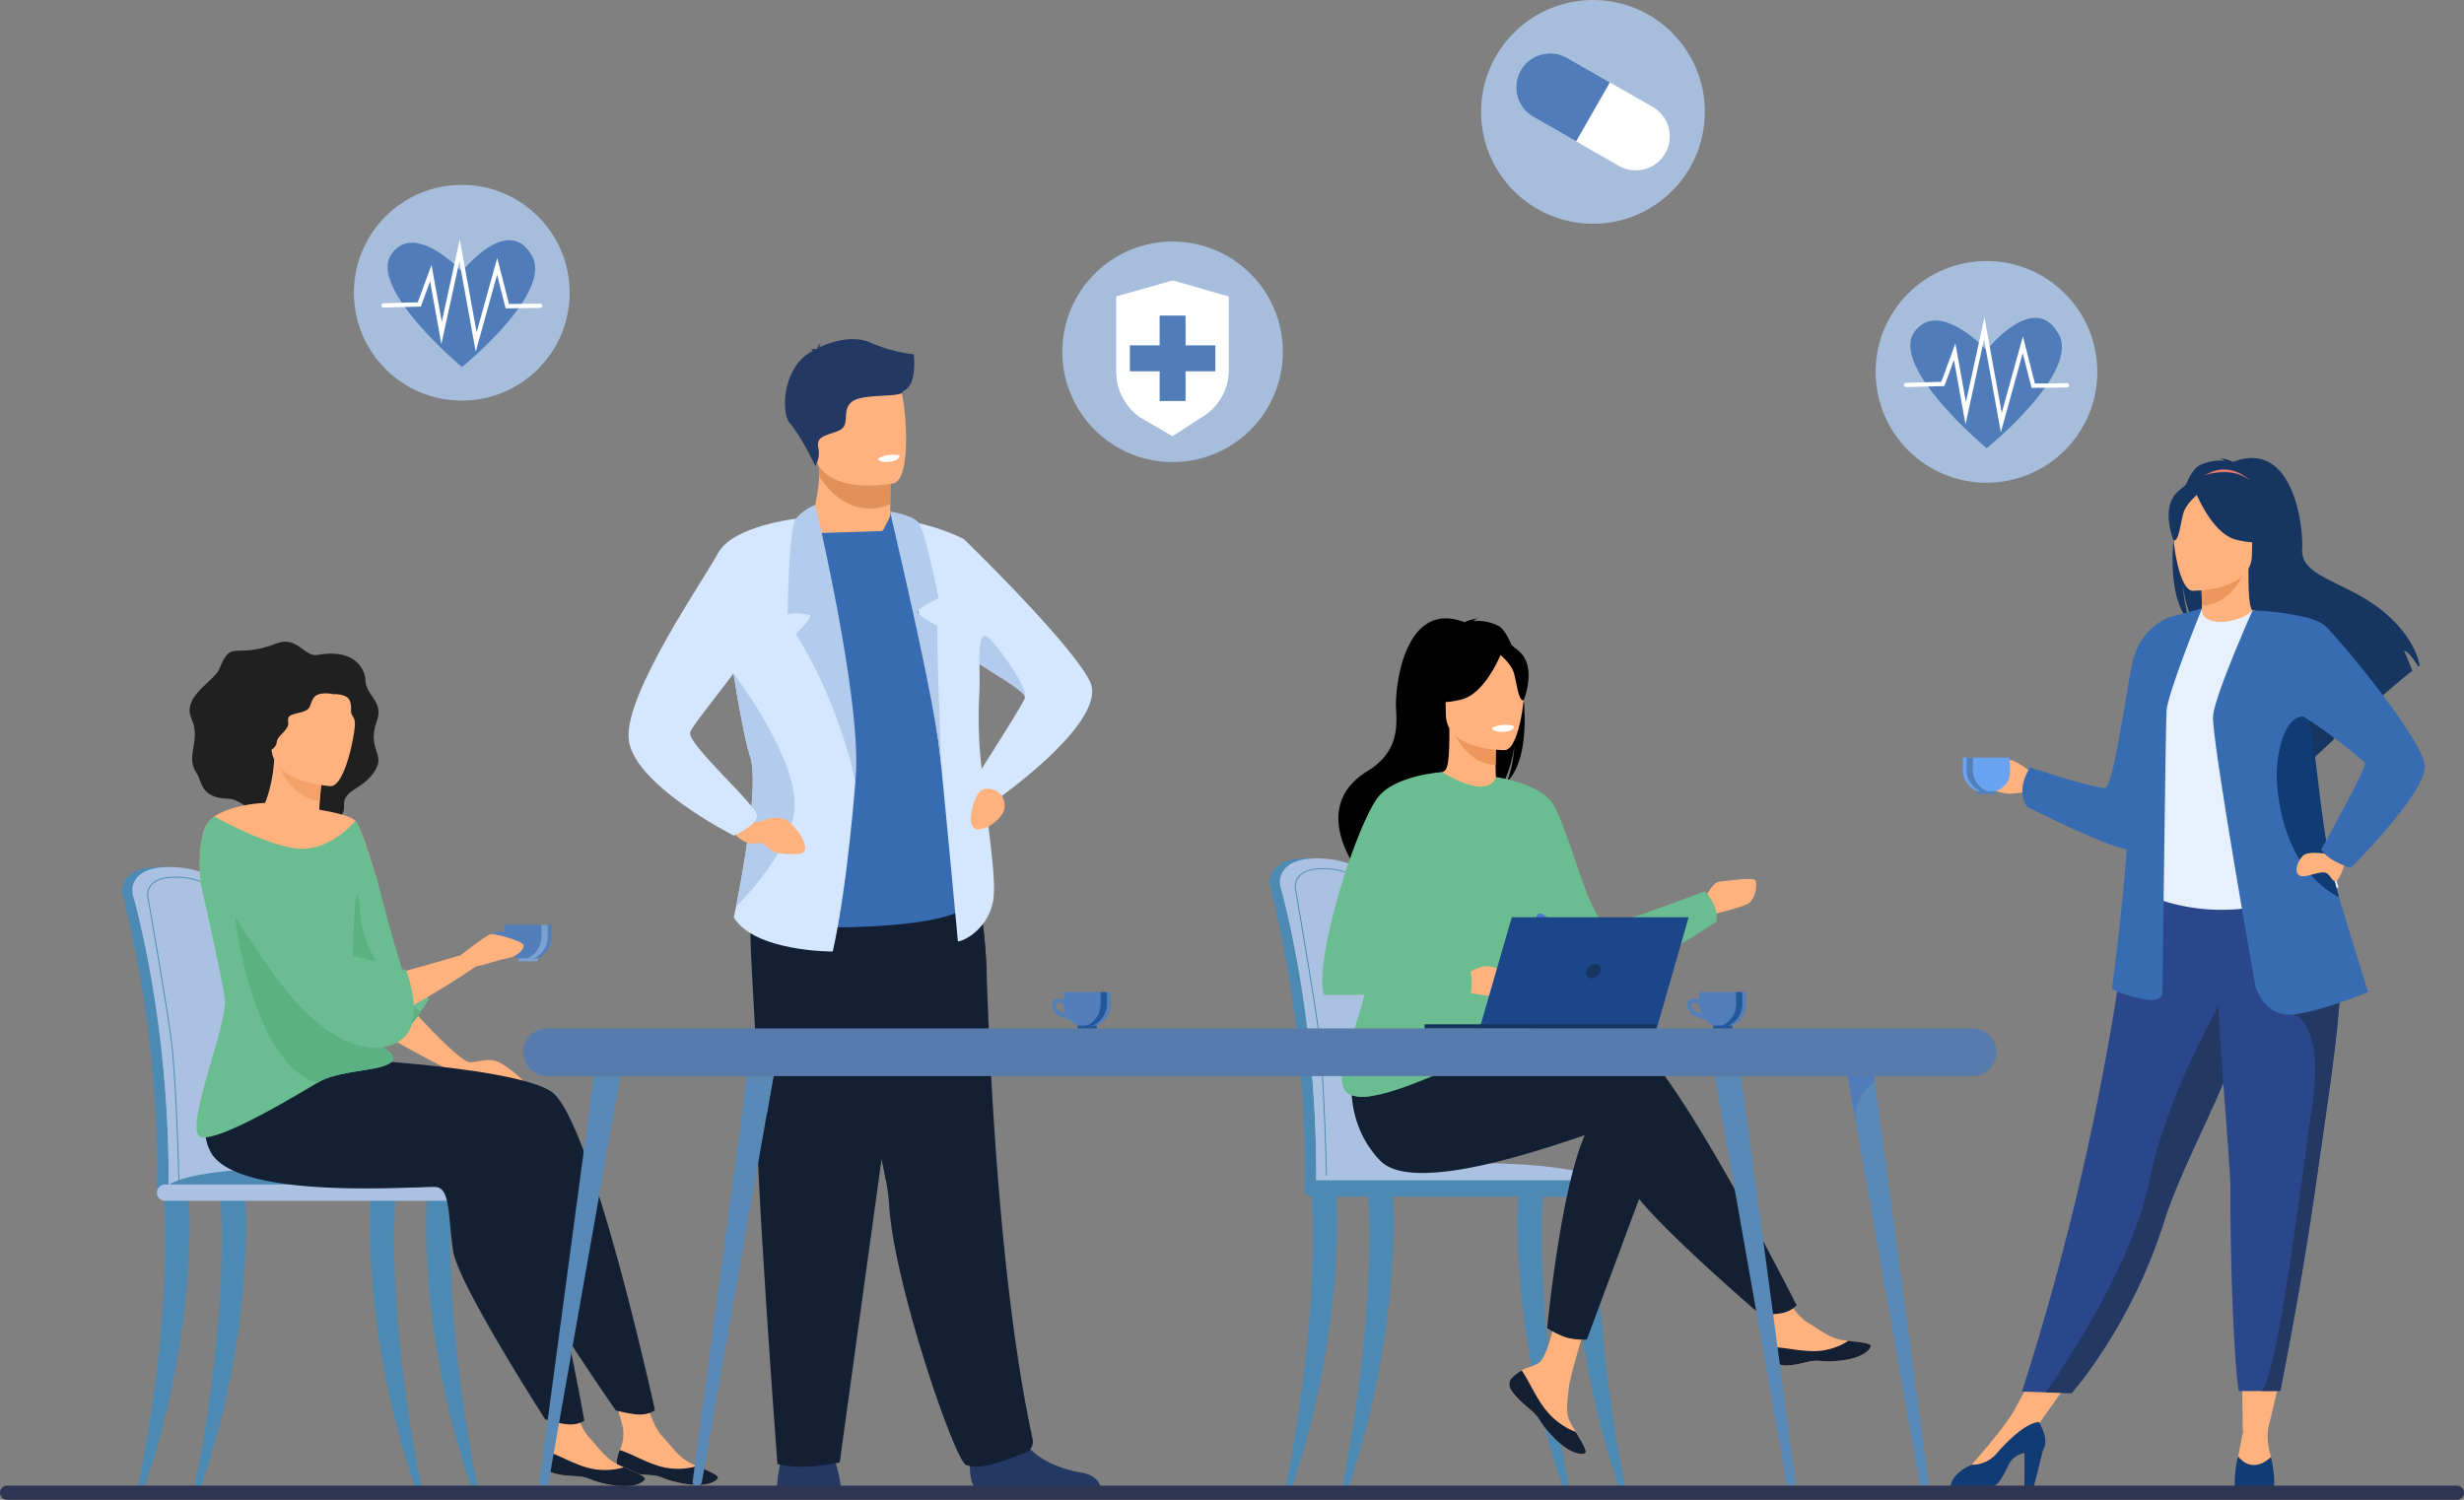 <svg id="occucare_zambia_1" xmlns="http://www.w3.org/2000/svg" width="570" height="346.967" viewBox="0 0 570 346.967">
  <rect x="0" y="0" width="570" height="346.967" fill="#808080" stroke="none"/>
  <g id="Group_273714" data-name="Group 273714" transform="translate(0 78.465)">
    <g id="Group_273676" data-name="Group 273676" transform="translate(28.267 122.109)">
      <path id="Path_97672" data-name="Path 97672" d="M2204.531,1156.41a250.233,250.233,0,0,0-2.969-31.1c-2.13-12.146-4.047-19.133-4.069-19.207-.281-1.068-4.333-5.39-13.342-5.256s-8.155,5.8-8.155,5.8h0a1.792,1.792,0,0,0,.065.5,268.612,268.612,0,0,1,8,68.058c0,.536-.066,1.463-.027,2.08,0,0,20.878.532,20.884,0C2205.642,1173.949,2205.287,1164.7,2204.531,1156.41Z" transform="translate(-2175.974 -1100.841)" fill="#4d8ab3"/>
      <path id="Path_97673" data-name="Path 97673" d="M2198.079,1175.018c-.006.532-.291.958-.639.958h-.008c-.347-.008-.624-.434-.628-.958h-17.893c-.006.532-.291.958-.638.958h-.009c-.353-.008-.634-.448-.63-.986a262.894,262.894,0,0,0-1.484-30.149c-2.378-22.468-6.776-37.485-6.838-37.693a1.844,1.844,0,0,1-.064-.5s-.854-5.667,8.154-5.8,13.063,4.188,13.343,5.257c.017.056,1.1,4.012,2.545,11.126.478,2.356.994,5.059,1.524,8.079a250.562,250.562,0,0,1,2.969,31.1C2198.541,1164.7,2198.807,1171.682,2198.079,1175.018Z" transform="translate(-2166.897 -1100.841)" fill="#aac1e1"/>
      <path id="Path_97674" data-name="Path 97674" d="M2191.154,1207.3c-.006.532-.291.958-.639.958h-.008c-.347-.008-.624-.434-.628-.958h-17.893c-.006.532-.291.958-.638.958h-.009c-.353-.008-.634-.448-.63-.986a262.9,262.9,0,0,0-1.484-30.149c2.958-14.258,14.391-25.164,17.14-27.615.478,2.356.994,5.059,1.524,8.079a250.56,250.56,0,0,1,2.969,31.1C2191.616,1196.982,2191.882,1203.963,2191.154,1207.3Z" transform="translate(-2159.972 -1133.122)" fill="#aac1e1"/>
      <g id="Group_273671" data-name="Group 273671" transform="translate(5.787 2.249)">
        <path id="Path_97675" data-name="Path 97675" d="M2180.576,1179.267l.05-.035c.015-.011.026-.018.032-.09h.011a.476.476,0,0,1,.14-.37c.563-.575,2.731-.552,5.477-.521a57.139,57.139,0,0,0,10.438-.568c1.92-.332.625-14.922-.741-28.572-.232-2.318-.415-4.149-.5-5.227-.889-11.613-6.026-32.22-6.074-32.382-.227-.868-3.318-4.087-10.018-3.981-2.534.038-4.33.659-5.337,1.848a3.461,3.461,0,0,0-.825,2.582,1.391,1.391,0,0,0,.051.388c.028.113,4.658,26.769,5.415,33.166,1.249,10.553,1.745,32.37,1.767,33.588,0,.015,0,.031,0,.046l0,.061Zm4-1.233c-2,0-3.416.091-3.91.6l0,0c-.008-.5-.034-1.444-.084-3.218-.059-2.087-.16-5.347-.307-9.023-.257-6.433-.7-15.282-1.369-20.908-.776-6.555-5.4-33.117-5.422-33.2a1.261,1.261,0,0,1-.044-.345,3.326,3.326,0,0,1,.78-2.438c.969-1.139,2.712-1.736,5.182-1.772,6.588-.086,9.6,2.993,9.819,3.832.05.189,5.176,20.709,6.067,32.343.083,1.08.266,2.912.5,5.231.91,9.1,2.8,28.023.909,28.351a57.109,57.109,0,0,1-10.4.565C2185.68,1178.041,2185.105,1178.034,2184.573,1178.034Z" transform="translate(-2173.214 -1107.519)" fill="#4d8ab3"/>
      </g>
      <path id="Path_97676" data-name="Path 97676" d="M2026.8,1312.877h70.148s-1.634-6.521-42.259-5.549C2025.943,1308.015,2026.8,1312.877,2026.8,1312.877Z" transform="translate(-2017.387 -1237.74)" fill="#4d8ab3"/>
      <g id="Group_273672" data-name="Group 273672" transform="translate(3.707 76.146)">
        <path id="Path_97677" data-name="Path 97677" d="M2216.785,1394.1c8.133-40.613,6.042-65.534,6.032-65.848-.02-.625,1.148-1.193,1.776-1.214s3.444-.185,3.769.351c.426.7,2.063,31.406-10.059,66.711Z" transform="translate(-2216.785 -1327.004)" fill="#4d8ab3"/>
      </g>
      <g id="Group_273673" data-name="Group 273673" transform="translate(57.311 76.146)">
        <path id="Path_97678" data-name="Path 97678" d="M2069.466,1394.1c-8.134-40.613-6.042-65.534-6.031-65.848.02-.625-1.148-1.193-1.777-1.214s-3.443-.185-3.768.351c-.426.7-2.064,31.406,10.058,66.711Z" transform="translate(-2057.574 -1327.004)" fill="#4d8ab3"/>
      </g>
      <g id="Group_273674" data-name="Group 273674" transform="translate(70.291 76.146)">
        <path id="Path_97679" data-name="Path 97679" d="M2030.914,1394.1c-8.134-40.613-6.042-65.534-6.032-65.848.021-.625-1.148-1.193-1.776-1.214s-3.444-.185-3.769.351c-.425.7-2.063,31.406,10.059,66.711Z" transform="translate(-2019.022 -1327.004)" fill="#4d8ab3"/>
      </g>
      <g id="Group_273675" data-name="Group 273675" transform="translate(16.774 76.146)">
        <path id="Path_97680" data-name="Path 97680" d="M2177.974,1394.1c8.133-40.613,6.042-65.534,6.032-65.848-.021-.625,1.148-1.193,1.776-1.214s3.443-.185,3.769.351c.426.7,2.063,31.406-10.059,66.711Z" transform="translate(-2177.974 -1327.004)" fill="#4d8ab3"/>
      </g>
      <path id="Rectangle_151308" data-name="Rectangle 151308" d="M1.883,0H71.139a1.883,1.883,0,0,1,1.883,1.883v0a1.883,1.883,0,0,1-1.883,1.883H1.883A1.883,1.883,0,0,1,0,1.883v0A1.883,1.883,0,0,1,1.883,0Z" transform="translate(8.021 73.451)" fill="#aac1e1"/>
    </g>
    <g id="Group_273682" data-name="Group 273682" transform="translate(293.743 120.122)">
      <path id="Path_97681" data-name="Path 97681" d="M1416.038,1151.278a257.16,257.16,0,0,0-2.97-31.534c-2.129-12.313-4.047-19.4-4.069-19.472-.28-1.083-4.333-5.464-13.342-5.329s-8.155,5.881-8.155,5.881h0a1.863,1.863,0,0,0,.065.511,275.8,275.8,0,0,1,8,69c-.005.544-.066,1.483-.028,2.109,0,0,20.878.539,20.883,0C1417.149,1169.059,1416.794,1159.683,1416.038,1151.278Z" transform="translate(-1387.481 -1094.94)" fill="#4d8ab3"/>
      <path id="Path_97682" data-name="Path 97682" d="M1409.586,1170.143c-.006.539-.291.971-.638.971h-.009c-.347-.008-.624-.44-.628-.971h-17.893c-.006.539-.291.971-.638.971h-.008c-.353-.008-.634-.454-.63-1a270.117,270.117,0,0,0-1.484-30.566c-2.378-22.778-6.775-38-6.838-38.214a1.9,1.9,0,0,1-.065-.511s-.854-5.745,8.154-5.881,13.063,4.247,13.343,5.33c.016.057,1.1,4.068,2.545,11.279.478,2.389.994,5.129,1.524,8.191a257.407,257.407,0,0,1,2.969,31.533C1410.048,1159.682,1410.314,1166.76,1409.586,1170.143Z" transform="translate(-1378.404 -1094.94)" fill="#aac1e1"/>
      <path id="Path_97683" data-name="Path 97683" d="M1402.662,1202.871c-.006.539-.291.971-.638.971h-.009c-.347-.008-.624-.44-.628-.971h-17.893c-.006.539-.291.971-.638.971h-.008c-.353-.008-.634-.454-.63-1a270.122,270.122,0,0,0-1.484-30.566c2.959-14.456,14.391-25.512,17.14-28,.478,2.389.994,5.129,1.524,8.191a257.4,257.4,0,0,1,2.969,31.533C1403.124,1192.41,1403.39,1199.488,1402.662,1202.871Z" transform="translate(-1371.48 -1127.668)" fill="#aac1e1"/>
      <g id="Group_273677" data-name="Group 273677" transform="translate(5.786 2.281)">
        <path id="Path_97684" data-name="Path 97684" d="M1392.083,1174.452l.05-.035c.015-.01.026-.018.032-.09h.011a.489.489,0,0,1,.143-.379c.568-.58,2.733-.556,5.473-.525a56.491,56.491,0,0,0,10.438-.575c1.92-.337.625-15.126-.74-28.961-.232-2.353-.415-4.21-.5-5.3-.885-11.71-6.026-32.665-6.074-32.83-.228-.88-3.318-4.144-10.019-4.035-2.519.037-4.309.661-5.32,1.851a3.542,3.542,0,0,0-.843,2.638,1.4,1.4,0,0,0,.051.393c.028.114,4.657,27.135,5.415,33.624,1.246,10.68,1.744,32.821,1.766,34.053,0,.015,0,.031,0,.046l0,.061Zm4-1.248c-2,0-3.409.092-3.906.6l0,0c-.008-.51-.035-1.465-.084-3.262-.059-2.116-.16-5.421-.307-9.148-.257-6.522-.7-15.493-1.369-21.2-.774-6.632-5.4-33.574-5.422-33.658a1.273,1.273,0,0,1-.044-.35,3.406,3.406,0,0,1,.8-2.494c.972-1.142,2.71-1.739,5.164-1.776l.3,0c6.373,0,9.3,3.05,9.514,3.887.051.192,5.178,21.008,6.068,32.791l.1-.008-.1.008c.082,1.1.266,2.954.5,5.307.909,9.22,2.8,28.407.908,28.739a56.287,56.287,0,0,1-10.4.572C1397.186,1173.21,1396.611,1173.2,1396.079,1173.2Z" transform="translate(-1384.72 -1101.715)" fill="#4d8ab3"/>
      </g>
      <path id="Path_97685" data-name="Path 97685" d="M1238.31,1309.907h70.148s-1.634-6.611-42.259-5.626C1237.449,1304.978,1238.31,1309.907,1238.31,1309.907Z" transform="translate(-1228.893 -1233.732)" fill="#aac1e1"/>
      <g id="Group_273678" data-name="Group 273678" transform="translate(3.707 77.199)">
        <path id="Path_97686" data-name="Path 97686" d="M1428.292,1392.254c8.134-41.174,6.042-66.44,6.031-66.759-.02-.634,1.148-1.21,1.776-1.23s3.444-.187,3.769.356c.426.711,2.063,31.84-10.058,67.633Z" transform="translate(-1428.292 -1324.229)" fill="#4d8ab3"/>
      </g>
      <g id="Group_273679" data-name="Group 273679" transform="translate(57.311 77.199)">
        <path id="Path_97687" data-name="Path 97687" d="M1280.973,1392.254c-8.134-41.174-6.042-66.44-6.032-66.759.021-.634-1.148-1.21-1.776-1.23s-3.444-.187-3.769.356c-.426.711-2.063,31.84,10.059,67.633Z" transform="translate(-1269.081 -1324.229)" fill="#4d8ab3"/>
      </g>
      <g id="Group_273680" data-name="Group 273680" transform="translate(70.291 77.199)">
        <path id="Path_97688" data-name="Path 97688" d="M1242.421,1392.254c-8.134-41.174-6.042-66.44-6.032-66.759.021-.634-1.148-1.21-1.776-1.23s-3.444-.187-3.769.356c-.426.711-2.063,31.84,10.058,67.633Z" transform="translate(-1230.529 -1324.229)" fill="#4d8ab3"/>
      </g>
      <g id="Group_273681" data-name="Group 273681" transform="translate(16.774 77.199)">
        <path id="Path_97689" data-name="Path 97689" d="M1389.481,1392.254c8.133-41.174,6.042-66.44,6.031-66.759-.02-.634,1.148-1.21,1.777-1.23s3.443-.187,3.768.356c.426.711,2.064,31.84-10.058,67.633Z" transform="translate(-1389.481 -1324.229)" fill="#4d8ab3"/>
      </g>
      <rect id="Rectangle_151309" data-name="Rectangle 151309" width="73.022" height="3.818" rx="1.909" transform="translate(8.021 74.467)" fill="#4d8ab3"/>
    </g>
    <g id="Group_273695" data-name="Group 273695" transform="translate(43.863 69.984)">
      <path id="Path_97714" data-name="Path 97714" d="M1990.356,1192.278s12.824,14.647,15.448,14.407c2.682-.244,4.318-1.089,6.651,0,1.677.783,6.978,5.047,5.555,4.764s-4-.613-4.678-.677c-.936-.089-2.439-.109-3.458-.287-.645-.112-2.975-.178-3.752-.2-3.375-.111-19.338-9.437-19.338-9.437Z" transform="translate(-1940.809 -1109.367)" fill="#ffb27d"/>
      <g id="Group_273692" data-name="Group 273692" transform="translate(70.118 65.508)">
        <path id="Path_97715" data-name="Path 97715" d="M1968.623,1142.351a3.577,3.577,0,0,1,2.22-.041v-1.04a5.473,5.473,0,0,1,.044-.679h10.778a5.426,5.426,0,0,1,.045.679v2.115a5.426,5.426,0,0,1-9.507,3.583h0s-2.564-.631-3.369-1.587S1967.767,1142.879,1968.623,1142.351Zm.568,1.956c.272.7,1.5,1.082,2.1,1.229a5.374,5.374,0,0,1-.434-1.788,1.588,1.588,0,0,0-1.39-.729C1969.08,1143.087,1968.847,1143.416,1969.191,1144.306Z" transform="translate(-1968.093 -1140.589)" fill="#527fba"/>
        <path id="Path_97716" data-name="Path 97716" d="M1976.876,1141.267v2.116a5.45,5.45,0,0,1-5.432,5.434,4.983,4.983,0,0,1-.73-.053,5.449,5.449,0,0,0,4.7-5.381v-2.116a5.349,5.349,0,0,0-.044-.679h1.46A5.349,5.349,0,0,1,1976.876,1141.267Z" transform="translate(-1964.142 -1140.588)" fill="#7ba0d2"/>
        <rect id="Rectangle_151310" data-name="Rectangle 151310" width="4.435" height="0.664" transform="translate(5.969 7.755)" fill="#7ba0d2"/>
      </g>
      <path id="Path_97717" data-name="Path 97717" d="M2127.623,954.56s-.58-7.357-11.161-5.446c-2.8.505-4.72-4.483-9.3-2.706-9.861,3.827-10.44-1.226-13.29,5.866-1.193,2.969-8.779,6.425-6.462,11.555s-1.56,8.581,1.164,12.6c1.409,2.08.836,5.8,7.485,5.931,3.312.066,8.469,6.2,12.185,7.317s14.875-.493,14.454-5.592c-.328-3.978,4.312-3.646,7.162-8.219,2.49-4-1.954-5,.423-11.466C2132.025,959.666,2127.487,958.512,2127.623,954.56Z" transform="translate(-2086.973 -946.024)" fill="#202020"/>
      <g id="Group_273693" data-name="Group 273693" transform="translate(97.458 172.071)">
        <path id="Path_97718" data-name="Path 97718" d="M1855.11,1474.529c-.227,2.461,3.2,3.059,7.167,3.257s2.769,1.01,8.206,1.995,7.617-.5,8.01-1.238c.351-.652-2.177-1.671-4.871-2.823-.339-.144-.678-.292-1.018-.441-3.032-1.333-4.733-4.053-7.1-6.574-2.239-2.388-4.365-10.034-4.365-10.034l-7.389-1.578s2.075,6.882,2.795,9.82a9.1,9.1,0,0,1-.756,5.13A9.658,9.658,0,0,0,1855.11,1474.529Z" transform="translate(-1853.751 -1457.093)" fill="#ffb27d"/>
        <path id="Path_97719" data-name="Path 97719" d="M1860.928,1507.239c3.968.2,2.769,1.01,8.206,1.995s7.617-.5,8.01-1.238c.351-.652-2.177-1.671-4.871-2.823l-.042.046a15.483,15.483,0,0,1-8.236.1c-3.6-.977-7.075-3.126-9.553-3.821a9.659,9.659,0,0,0-.68,2.486C1853.535,1506.443,1856.96,1507.041,1860.928,1507.239Z" transform="translate(-1852.403 -1486.546)" fill="#131f32"/>
      </g>
      <path id="Path_97720" data-name="Path 97720" d="M1912.891,1232.194s40.949,1.84,50.193,7.674,24.069,73.787,24.069,73.787a6.029,6.029,0,0,1-2.958.954c-1.9.206-6.086-.911-6.086-.911s-21.306-30.4-22.807-38.064-1.134-14.494-4.552-14.677-46.016,5.179-52.46-6.173S1912.891,1232.194,1912.891,1232.194Z" transform="translate(-1879.504 -1135.844)" fill="#131f32"/>
      <g id="Group_273694" data-name="Group 273694" transform="translate(80.563 172.347)">
        <path id="Path_97721" data-name="Path 97721" d="M1905.287,1475.35c-.227,2.461,3.2,3.059,7.167,3.257s2.769,1.01,8.206,2,7.616-.5,8.01-1.238c.351-.652-2.177-1.671-4.872-2.823-.339-.144-.678-.292-1.018-.44-3.032-1.333-4.733-4.052-7.1-6.574-2.239-2.389-4.365-10.034-4.365-10.034l-7.389-1.578s2.075,6.882,2.8,9.82a9.1,9.1,0,0,1-.757,5.13A9.687,9.687,0,0,0,1905.287,1475.35Z" transform="translate(-1903.928 -1457.914)" fill="#ffb27d"/>
        <path id="Path_97722" data-name="Path 97722" d="M1911.105,1508.06c3.968.2,2.769,1.01,8.206,2s7.616-.5,8.01-1.238c.351-.651-2.177-1.671-4.872-2.824l-.042.046a15.484,15.484,0,0,1-8.236.1c-3.6-.977-7.075-3.126-9.553-3.821a9.691,9.691,0,0,0-.68,2.486C1903.712,1507.264,1907.138,1507.862,1911.105,1508.06Z" transform="translate(-1902.58 -1487.367)" fill="#131f32"/>
      </g>
      <path id="Path_97723" data-name="Path 97723" d="M1959.449,1235.07s43.618,2.065,52.627,8.254,21.178,74.667,21.178,74.667a6.02,6.02,0,0,1-2.993.839c-1.907.132-6.046-1.148-6.046-1.148s-20.106-31.21-21.308-38.923-.57-14.527-3.977-14.844-46.183,3.384-52.18-8.21S1959.449,1235.07,1959.449,1235.07Z" transform="translate(-1941.936 -1137.752)" fill="#131f32"/>
      <path id="Path_97724" data-name="Path 97724" d="M2090.026,1041.322a.791.791,0,0,1,.056-.068,6.871,6.871,0,0,1,1.217-1.066l.015-.012h0c3.563-2.489,9.929-3.022,9.929-3.022v0h0v0s.7-.066,1.8-.116a32.982,32.982,0,0,0,2.08-10.045l.631.169,10.613,2.846s-.47,3.369-.69,6.556c-.049.7-.084,1.387-.1,2.031.308.112,6.911,1.043,8.347,2.586s4.306,11.822,5.031,13.643l-40.859.668S2087.072,1044.817,2090.026,1041.322Z" transform="translate(-2085.569 -999.732)" fill="#ffb27d"/>
      <path id="Path_97725" data-name="Path 97725" d="M2054.066,1140.374c4.837.46,21.141-9.385,26.574-12.587.1-.055.186-.109.273-.161,2.263-1.329,5.446-1.957,8.471-2.459,3.855-.631,7.453-1.055,8.606-2.433,1.371-1.641-2.661-3.46-5.9-5.346-1.631-.953-3.067-1.925-3.514-2.893a11.125,11.125,0,0,1-.087-4.57v0c.038-.4.09-.814.148-1.246a13.825,13.825,0,0,0,.972,1.68,24.629,24.629,0,0,0,3.463,4.052,11.5,11.5,0,0,0,4.023,2.775,3.168,3.168,0,0,0,1.921-.174c1.7-.663,3.334-2.529,4.635-4.328.306-.425.6-.85.859-1.252.888-1.345,1.519-2.462,1.757-2.726.724-.8-2.912-2.388-4.406-3.579s-7.351-24.324-7.351-24.324c-.724-1.821-3.595-12.1-5.03-13.646,0,0-5.6,6.839-12.861,6.446-7.209-.386-19.558-7.341-19.748-7.45a4.5,4.5,0,0,0-1.293,1.146c-2.954,3.5-1.928,14.171-1.928,14.171s5.651,24.906,5.651,27.42c0,4.609-3.811,15.2-5.629,22.834C2052.514,1136.554,2052.157,1140.194,2054.066,1140.374Z" transform="translate(-2051.116 -1025.705)" fill="#6abd90"/>
      <path id="Path_97726" data-name="Path 97726" d="M2135.92,1030.341s-.47,3.369-.69,6.556c-6.007-.571-8.822-6.273-9.922-9.4Z" transform="translate(-2105.119 -1000.065)" fill="#f4a269"/>
      <path id="Path_97727" data-name="Path 97727" d="M2116.25,997.165s-14.254-.715-13.672-9.584-.867-14.936,8.259-14.855,10.67,3.582,11.2,6.589S2119.972,997.122,2116.25,997.165Z" transform="translate(-2083.639 -963.735)" fill="#ffb27d"/>
      <path id="Path_97728" data-name="Path 97728" d="M2134.027,970.487s-3.407-.8-4.521.862-.318,2.585-2.8,3.281-3.331.646-3.082,2.386-2.5,3.032-2.615,4.424a2.437,2.437,0,0,1-2.354,2.187c-1.094.1-.6-17.944,3.628-18.739s8.3.149,9.544,1.143S2134.027,970.487,2134.027,970.487Z" transform="translate(-2100.817 -958.339)" fill="#202020"/>
      <path id="Path_97729" data-name="Path 97729" d="M2096.552,972.709s3.313-.232,3.91,1.657-.2,2.336.646,3.479.356,3.171.356,3.171,6.553-12.068-.356-12.864S2094.381,968.766,2096.552,972.709Z" transform="translate(-2063.342 -960.561)" fill="#202020"/>
      <path id="Path_97730" data-name="Path 97730" d="M2058.223,1141.066a36.74,36.74,0,0,0,4.413,8.573,11.5,11.5,0,0,0,4.023,2.775,3.168,3.168,0,0,0,1.921-.174c1.7-.663,3.334-2.529,4.634-4.328.306-.425.6-.85.859-1.252-4.528-3.634-13.111-11.947-14-23.324C2058.85,1107.8,2058.159,1141.781,2058.223,1141.066Z" transform="translate(-2020.683 -1060.936)" fill="#5ab182"/>
      <path id="Path_97731" data-name="Path 97731" d="M2083.943,1204.1c-1.581-2.41-4.8-4.786-9.407-6.652,2.124,3.18,5.758,6.408,7.486,6.826A3.169,3.169,0,0,0,2083.943,1204.1Z" transform="translate(-2036.046 -1112.797)" fill="#599dad"/>
      <path id="Path_97732" data-name="Path 97732" d="M2076.757,1128.4s3.559,35.768,19.31,40.68c.1-.054.187-.109.274-.161,2.262-1.329,5.446-1.957,8.471-2.459,3.855-.631,7.454-1.056,8.606-2.433,1.371-1.641-2.662-3.46-5.9-5.346-1.632-.952-3.067-1.924-3.515-2.893a11.124,11.124,0,0,1-.087-4.57v0C2088.629,1145.56,2076.757,1128.4,2076.757,1128.4Z" transform="translate(-2066.544 -1066.994)" fill="#5ab182"/>
      <path id="Path_97733" data-name="Path 97733" d="M1987.3,1088.293c1.65-7.435,9.135-3.169,9.135-3.169,2.594-.592,21.642,30.281,23.167,30.98,1.292.593,18.847-4.506,24.176-6.076,1.375-1.08,6.211-4.831,7.057-4.9.988-.074,7.594,1.623,7.553,2.672s-1.588,2.587-4.027,2.976c-1.847.3-4.982,1.512-6.98,1.816h0s-19.375,13.2-27.622,14.807C2012.332,1128.853,1985.648,1095.729,1987.3,1088.293Z" transform="translate(-1981.093 -1037.483)" fill="#ffb27d"/>
      <path id="Path_97734" data-name="Path 97734" d="M2107.489,1112.617s4.466,11.476-.885,15.838-16.961,2.9-29.68-14.842-17.894-27.393-11.292-30.212,12.058,1.6,15.445,8.5c3.52,7.171,10.008,17.1,13.9,17.477S2107.489,1112.617,2107.489,1112.617Z" transform="translate(-2057.374 -1036.576)" fill="#6abd90"/>
    </g>
    <g id="Group_273698" data-name="Group 273698" transform="translate(145.395)">
      <path id="Path_97735" data-name="Path 97735" d="M1753.4,831.832l-.009,1.733s.471,5.418-6.2,6.209-12.143.689-11.962-3.492c.6-3.237,1.678-8.262,1.722-10.94a18.853,18.853,0,0,0-.237-3.244l12.928-.258,3.807.622Z" transform="translate(-1692.846 -793.667)" fill="#ffb27d"/>
      <path id="Path_97736" data-name="Path 97736" d="M1751.962,822.461l-.049,9.371a10.932,10.932,0,0,1-4.66,1.028c-5.941,0-9.782-4.357-11.789-7.519a18.853,18.853,0,0,0-.237-3.244l12.928-.258Z" transform="translate(-1691.356 -793.667)" fill="#e2915a"/>
      <path id="Path_97737" data-name="Path 97737" d="M1726.6,776.374c1.5,8.073,11.916,7.808,16.417,7.3,1.267-.141,2.064-.3,2.064-.3,1.428-.382,2.225-2.631,2.6-5.578.735-5.832-.194-14.393-1.178-16.583-1.483-3.295-4.276-6.858-14.765-4.287S1724.675,766.031,1726.6,776.374Z" transform="translate(-1683.72 -750.024)" fill="#ffb27d"/>
      <path id="Path_97738" data-name="Path 97738" d="M1769.35,1508.478h14.76a35.637,35.637,0,0,0-1.177-5.3,15.039,15.039,0,0,0-.836-2.126c-1.436-2.865-10.553-1.043-10.553-1.043s-.847.726-1.508,3.5A29.37,29.37,0,0,0,1769.35,1508.478Z" transform="translate(-1734.993 -1243.127)" fill="#233862"/>
      <path id="Path_97739" data-name="Path 97739" d="M1590.976,1491.983c.04,2.008.293,3.908,1.021,4.658h29.195c-.371-1.056-1.422-2.645-4.419-3.132-3.406-.551-8.715-2.19-11.814-5.467a8.8,8.8,0,0,1-2.288-4.142c-1.374-6.115-11.357,1.874-11.357,1.874A49.467,49.467,0,0,0,1590.976,1491.983Z" transform="translate(-1512.016 -1231.291)" fill="#233862"/>
      <path id="Path_97740" data-name="Path 97740" d="M1652.041,1169.406a45.993,45.993,0,0,1,.733,5.393c.928,18.1,15.239,59.5,17.8,60.461,3.961,1.5,10.2-1.682,13.461-2.722a2.8,2.8,0,0,0,1.964-3.179c-7.087-32.58-9.692-79.495-10.639-107.27a126.038,126.038,0,0,0-2.88-23.655s-34.9-9.312-35.11,2.468C1637.184,1111.326,1648.929,1152.209,1652.041,1169.406Z" transform="translate(-1592.5 -974.818)" fill="#131f32"/>
      <path id="Path_97741" data-name="Path 97741" d="M1683.812,1169.406l23.317-47.317a126.063,126.063,0,0,0-2.88-23.655s-34.9-9.312-35.111,2.468C1668.954,1111.326,1680.7,1152.209,1683.812,1169.406Z" transform="translate(-1624.271 -974.818)" fill="#131f32"/>
      <path id="Path_97742" data-name="Path 97742" d="M1754.475,1104.39l-18.452,133.729s-8.1,1.954-14.405.391c0,0-5.4-71.124-4.951-88.318s-3.877-46.01.987-49.188S1754.475,1104.39,1754.475,1104.39Z" transform="translate(-1687.168 -978.264)" fill="#131f32"/>
      <path id="Path_97743" data-name="Path 97743" d="M1748.7,741.667a34.7,34.7,0,0,1-10.063-2.723c-4.42-1.921-10,.195-11.806,1.148a2.693,2.693,0,0,1,.442-1.089,2.429,2.429,0,0,0-.932,1.382c-.084.062-.121.1-.1.118a3.112,3.112,0,0,0-1.513.1s.414-.059.562.207a.241.241,0,0,0,.066.073c-6.9,3.332-7.532,14.229-5.313,16.75,2.67,3.034,5.87,9.865,5.87,9.865a5.858,5.858,0,0,0,.682-4.284c-.485-2.669,1.82-2.669,4.732-3.883s.486-4.611,3.034-6.673,11.891-.849,11.77-2.427C1749.6,748.966,1748.7,742.022,1748.7,741.667Z" transform="translate(-1682.704 -738.164)" fill="#233862"/>
      <path id="Path_97744" data-name="Path 97744" d="M1679.034,871.636l4.249,91.15s35.456.579,34.443-7.444-18.627-88.309-18.627-88.309l-2.063,4.053Z" transform="translate(-1638.222 -826.697)" fill="#376cb2"/>
      <path id="Path_97745" data-name="Path 97745" d="M1766.116,916.624c2.109,6.328-1.868,27.562-3.285,34.756-.311,1.522-.519,2.421-.519,2.421,4.911,7.988,22.893,7.885,22.893,7.885,3.458-15.286,5.257-39.631,5.257-39.631l-13.8-60.486L1759.3,877.615s1.314,9.787,2.939,19.746C1763.522,905.246,1764.974,913.27,1766.116,916.624Z" transform="translate(-1737.962 -820.019)" fill="#d5e7ff"/>
      <path id="Path_97746" data-name="Path 97746" d="M1729.075,818.473s.337,1.041,2.965.661c0,0,2.206-.319,2.042-1.48A7.158,7.158,0,0,0,1729.075,818.473Z" transform="translate(-1671.415 -790.794)" fill="#fff"/>
      <path id="Path_97747" data-name="Path 97747" d="M1611.763,866.621s0,.016.008.038c.839.813,24.508,23.793,29.094,32.794,4.669,9.13-21.337,27.32-21.337,27.32a6.054,6.054,0,0,1-2.835.4c1.226,10.1,2.6,19.41,1.787,23.387-1.474,7.186-8.121,9.6-8.121,9.047,0-.176-2.431-26.115-3.752-39.649a468.388,468.388,0,0,0-9.922-57.846A49.909,49.909,0,0,1,1611.763,866.621Zm14.093,36.776a.209.209,0,0,0,.035-.138c0-1.314-5.015-4.22-10.444-7.642l-.1-.1-.011-.007c.1,2.8.086,5.541-.08,8.1a103.565,103.565,0,0,0,.61,16.167C1618.447,915.731,1625.351,904.884,1625.856,903.4Z" transform="translate(-1534.174 -820.383)" fill="#d5e7ff"/>
      <path id="Path_97755" data-name="Path 97755" d="M1664.6,1050.907a3.837,3.837,0,0,0-4.341-3.84,2.377,2.377,0,0,0-1.612.89c-1.581,2.1-3.084,8.227-.283,8.512a6.152,6.152,0,0,0,3.732-1.541c1.146-.87,2.5-2.234,2.5-3.673Z" transform="translate(-1577.59 -943.035)" fill="#ffb27d"/>
      <path id="Path_97756" data-name="Path 97756" d="M1801.671,1021.9c5.084-5.291,13.867-15.7,13.556-24.243-.415-11.966-14.144-29.775-14.144-29.775,1.28,7.885,2.732,15.908,3.873,19.263C1807.066,993.469,1803.089,1014.7,1801.671,1021.9Z" transform="translate(-1776.803 -890.536)" fill="#b3cbec"/>
      <path id="Path_97757" data-name="Path 97757" d="M1795.187,1066.5s3.654,1.827,5.873.913,4.829-1.6,7.309,1.223,3,4.781,2.48,5.825-6.3.653-7.263,0-2.477-2.259-3.439-1.979c-2.656.772-4.892-1.254-6.144-2.868C1793.248,1068.643,1795.286,1068.172,1795.187,1066.5Z" transform="translate(-1770.159 -955.954)" fill="#ffb27d"/>
      <path id="Path_97758" data-name="Path 97758" d="M1838.987,861.568s-14.557,1.611-17.989,7.95-21.283,32.028-20.7,42.7,24.35,22.647,24.35,22.647,5.263-2.224,5.342-4.617-16.43-16.7-15.429-19.364,19.179-23.779,20.933-30.74S1838.987,861.568,1838.987,861.568Z" transform="translate(-1800.285 -820.019)" fill="#d5e7ff"/>
      <path id="Path_97759" data-name="Path 97759" d="M1642.693,948.42l.1.1c5.429,3.423,10.444,6.328,10.444,7.643.726-2.318-6.329-12-8.611-13.972C1642.313,940.189,1642.693,948.42,1642.693,948.42Z" transform="translate(-1561.525 -873.291)" fill="#b3cbec"/>
      <path id="Path_97760" data-name="Path 97760" d="M1765.146,852.005s11.051,46.283,9.292,63.718c0,0-4.063-18.631-13.84-33.892,0,0,3.568-3.138,3.374-4.3a12.221,12.221,0,0,0-5.219-.256s.284-19.951,1.886-22.058A11.678,11.678,0,0,1,1765.146,852.005Z" transform="translate(-1721.943 -813.676)" fill="#b3cbec"/>
      <path id="Path_97761" data-name="Path 97761" d="M1700.1,856.666c-.225-.132,10.951,45.227,11.885,59.681,0,0-1.108-25.793-1-33.226,0,0-4.589-2.43-4.589-3.282s4.9-3.157,4.9-3.157-3.1-15.884-4.793-17.634S1700.1,856.666,1700.1,856.666Z" transform="translate(-1639.557 -816.767)" fill="#b3cbec"/>
    </g>
    <g id="Group_273702" data-name="Group 273702" transform="translate(305.886 64.584)">
      <g id="Group_273699" data-name="Group 273699">
        <path id="Path_97762" data-name="Path 97762" d="M1253.5,1415.487a2.072,2.072,0,0,0-.37,2.216.022.022,0,0,0,.006.011c.535,1.477,2.3,3.126,4.352,4.774.262.211.5.4.7.582.053.047.107.094.157.141s.081.074.121.109c1.913,1.763,1.193,2.168,4.629,5.745,3.918,4.077,6.616,4.15,7.384,3.779.649-.317-.67-2.479-2.132-4.909-.071-.117-.14-.236-.213-.354-.195-.323-.388-.651-.581-.976-1.713-2.925-1.273-4.3-.867-8.65.33-3.537,5.5-19.761,5.5-19.761l-7.509-1.294s-2.261,12.92-4.753,14.909c-1.332,1.06-2.823,1.074-4.1,1.86-.09.054-.179.11-.266.168A9.848,9.848,0,0,0,1253.5,1415.487Z" transform="translate(-1209.698 -1239.695)" fill="#ffb27d"/>
        <path id="Path_97763" data-name="Path 97763" d="M1258.073,1448.524a2.072,2.072,0,0,0-.37,2.216.02.02,0,0,0,.006.011c.655,1.475,2.376,3.116,4.359,4.758.259.215.488.413.691.6.053.047.107.094.157.141s.081.074.12.109c1.913,1.763,1.193,2.168,4.629,5.745,3.919,4.077,6.616,4.15,7.384,3.779.649-.317-.67-2.479-2.132-4.909a16.694,16.694,0,0,1-6.984-5.147c-2.36-3.011-3.933-6.879-5.54-9.12q-.136.082-.266.168A9.845,9.845,0,0,0,1258.073,1448.524Z" transform="translate(-1214.273 -1272.732)" fill="#131f32"/>
        <path id="Path_97764" data-name="Path 97764" d="M1067.7,1406.3c.464,2.318,3.768,1.931,7.459,1.029s2.814.171,8.068-.411,6.845-2.54,7.005-3.322c.143-.693-2.452-.937-5.237-1.258-.35-.039-.7-.082-1.053-.126-3.144-.395-5.446-2.423-8.3-4.089-2.7-1.578-6.741-8.007-6.741-8.007l-7.2.571s3.781,5.742,5.243,8.239a8.709,8.709,0,0,1,.707,4.91A9.226,9.226,0,0,0,1067.7,1406.3Z" transform="translate(-963.354 -1235.193)" fill="#ffb27d"/>
        <path id="Path_97765" data-name="Path 97765" d="M1069.266,1431.4c3.691-.9,2.814.17,8.068-.411s6.845-2.54,7.005-3.322c.143-.693-2.452-.937-5.237-1.258l-.026.053a14.814,14.814,0,0,1-7.524,2.339c-3.564.086-7.339-.935-9.8-.9a9.226,9.226,0,0,0,.056,2.465C1062.271,1432.692,1065.575,1432.305,1069.266,1431.4Z" transform="translate(-957.459 -1259.271)" fill="#131f32"/>
        <path id="Path_97766" data-name="Path 97766" d="M1140.336,1114.058s1.717-4.206,3.6-4.377,7.9-1.116,8.325-.258a5.94,5.94,0,0,1-1.287,5.064c-1.288,1.116-9.269,2.918-9.269,2.918Z" transform="translate(-1052.019 -1048.773)" fill="#ffb27d"/>
        <path id="Path_97767" data-name="Path 97767" d="M1235.354,1278.6l-15.527,41.787a14.227,14.227,0,0,1-4.672-.428,20.111,20.111,0,0,1-4.516-2.2s3.852-40.123,10.914-48.468S1235.354,1278.6,1235.354,1278.6Z" transform="translate(-1158.616 -1153.564)" fill="#131f32"/>
        <path id="Path_97768" data-name="Path 97768" d="M1121.28,1226.862s44.616-15.086,54.567-11.876,39.826,62.65,39.826,62.65a5.766,5.766,0,0,1-2.514,1.587c-1.712.642-5.856.6-5.856.6s-26.962-23.111-30.172-29.851-4.494-13.16-7.7-12.518-41.407,15.728-50.073,6.74-6.4-20.665-6.4-20.665Z" transform="translate(-1105.957 -1118.733)" fill="#131f32"/>
        <path id="Path_97769" data-name="Path 97769" d="M1338.376,967.933c.713-1.471,1.509-4.084,1.9-8.742-.06.463-.863,6.337-3.121,9.663-9.279,6.092-27.064,26.433-26.712,30.288,0,0-6.265-10.625-6.372-10.688,0,0-11.556-14.695,2.14-23.112,6.961-4.278,6.926-9.769,6.635-14.538s1.9-25.3,15.842-19.928a9.08,9.08,0,0,1,3.24-.845,2.739,2.739,0,0,0-1.235.586,10.823,10.823,0,0,1,5.856,1.121C1341.659,934.64,1346.233,960.7,1338.376,967.933Z" transform="translate(-1295.787 -929.985)"/>
        <path id="Path_97770" data-name="Path 97770" d="M1330.464,1019.263c.047.021-4.48,2.371-7.885,1.44-3.2-.873-5.3-5.025-5.251-5.035,1.357-.269,1.748-2.133,1.719-10.142l.613.121,10.31,2.041s-.235,3.244-.242,6.3C1329.721,1016.555,1329.876,1018.989,1330.464,1019.263Z" transform="translate(-1289.647 -980.092)" fill="#ffb27d"/>
        <path id="Path_97771" data-name="Path 97771" d="M1329.107,1007.926s-.235,3.244-.242,6.3c-5.769-.162-8.819-5.425-10.068-8.342Z" transform="translate(-1288.785 -980.331)" fill="#ed975d"/>
        <path id="Path_97772" data-name="Path 97772" d="M1303.351,960.817s-3.024-4.777-3.749-8.862c-.518-2.916.967-13.726,11.83-12.169a14.756,14.756,0,0,1,6.12,2.314c2.359,1.593,5.762,5.032,1.956,14.465l-.988,3.186Z" transform="translate(-1274.403 -936.385)"/>
        <path id="Path_97773" data-name="Path 97773" d="M1313.385,975.168s-13.65.225-13.659-8.277-1.777-14.2,6.937-14.7,10.412,2.739,11.105,5.577S1316.935,974.89,1313.385,975.168Z" transform="translate(-1271.136 -944.678)" fill="#ffb27d"/>
        <path id="Path_97774" data-name="Path 97774" d="M1332.271,948.267s-3.737,9.975-9.473,11.45-8.224-.062-8.224-.062a16.242,16.242,0,0,0,5.313-9.6S1329.452,943.519,1332.271,948.267Z" transform="translate(-1290.528 -940.965)"/>
        <path id="Path_97775" data-name="Path 97775" d="M1296.8,950.872s2.791,2.227,3.471,4.392.987,6.622,2.286,6.471c0,0,2.816-6.78-.349-10.616C1298.852,947.052,1296.8,950.872,1296.8,950.872Z" transform="translate(-1255.982 -942.761)"/>
        <path id="Path_97776" data-name="Path 97776" d="M1289.078,1108.426c.736,2.044,2.994,2.57,6.02,2.215,5.77-.674,14.34-4.547,20.517-7.227,9.415-4.081,13.7-.246,16.691-2.844s-3.424-8.374,2.14-35.195c1.888-9.095-10.071-28.594-10.071-28.594s-1.033,5.646-12.474-1.145c-.4-.24-4.907,6.429-9.245,14.648-4.781,9.069-9.36,20.024-8.015,25.67C1297.21,1086.716,1286.938,1102.488,1289.078,1108.426Z" transform="translate(-1284.221 -1000.061)" fill="#6abd90"/>
        <path id="Path_97777" data-name="Path 97777" d="M1167.531,1039.05l7.053,28.932s.877,1.563,2.253,3.786c3.229,5.221,9.206,14.091,13.032,14.992,1.887.445,5.9-1.125,10.344-3.37a210.111,210.111,0,0,0,18.331-10.895c.642-3.853-2.709-6.992-2.709-6.992s-20.116,7.561-22.115,7.7c-4.355.31-8.787-20.709-12.857-27.713C1177.923,1040.43,1167.531,1039.05,1167.531,1039.05Z" transform="translate(-1127.376 -1002.329)" fill="#6abd90"/>
        <path id="Path_97778" data-name="Path 97778" d="M1306.85,1003.875s.254,1.08,2.941.914c0,0,2.256-.139,2.187-1.327A7.258,7.258,0,0,0,1306.85,1003.875Z" transform="translate(-1267.636 -978.539)" fill="#fff"/>
        <path id="Path_97779" data-name="Path 97779" d="M1344.018,1158.035c.736,2.044,2.994,2.57,6.02,2.215,3.994-1.74,21.244-8.423,21.051-12.951-.286-6.7-3.317-6.919-1.177-15.194,1.719-6.645-14.221-19-16.763-21.685-4.781,9.069-4.913,9.5-3.567,15.144C1352.15,1136.324,1341.878,1152.1,1344.018,1158.035Z" transform="translate(-1339.16 -1049.669)" fill="#6abd90"/>
        <path id="Path_97780" data-name="Path 97780" d="M1222.22,1133.955c3.229,5.221,9.206,14.092,13.032,14.992,1.888.445,5.9-1.125,10.344-3.37a26.872,26.872,0,0,1-9.452.518c-3.317-.321-4.28-4.387-9.523-10.486C1223.221,1131.654,1222.387,1132.649,1222.22,1133.955Z" transform="translate(-1172.759 -1064.516)" fill="#4a75cb"/>
        <path id="Path_97781" data-name="Path 97781" d="M1312.744,1170.815s2.889-2.247,5.618-1.712,4.066,2.407,3.959,3.264-1.552,3.263-3.638,3.477-8.025-1.284-8.025-1.284Z" transform="translate(-1279.265 -1088.54)" fill="#ffb27d"/>
        <path id="Path_97782" data-name="Path 97782" d="M1363.568,1035.649s-11.125.686-14.976,6.057c-5.421,7.561-14.837,38.431-12.27,45.492l33.848-.142s.82-3.834-.321-5.689-19.688-4.851-20.544-5.707,10.7-16.692,10.7-19.26S1363.568,1035.649,1363.568,1035.649Z" transform="translate(-1335.888 -1000.073)" fill="#6abd90"/>
      </g>
      <g id="Group_273701" data-name="Group 273701" transform="translate(23.65 69.156)">
        <g id="Group_273700" data-name="Group 273700">
          <path id="Path_97783" data-name="Path 97783" d="M1186.846,1161.146h40.977l7.387-25.761H1194.3Z" transform="translate(-1174.113 -1135.386)" fill="#1c468a"/>
          <rect id="Rectangle_151311" data-name="Rectangle 151311" width="53.57" height="1.003" transform="translate(0 24.757)" fill="#163560"/>
        </g>
        <path id="Path_97784" data-name="Path 97784" d="M1250.582,1169.169a1.193,1.193,0,0,0-1.169-1.64,2.35,2.35,0,0,0-2.11,1.64,1.193,1.193,0,0,0,1.169,1.64A2.349,2.349,0,0,0,1250.582,1169.169Z" transform="translate(-1209.883 -1156.707)" fill="#163560"/>
      </g>
    </g>
    <g id="Group_273704" data-name="Group 273704" transform="translate(451.249 27.492)">
      <path id="Path_97785" data-name="Path 97785" d="M963.95,1030.073s-4.479-3.661-6.088-3.68-4.666-.824-4.546-.3,2.7,1.206,2.253,1.448-4.184-.764-5.23-.161-3.5,3.1-1.529,4.184,7.885,2.816,9.414,2.615,4.989-.443,4.989-.443Z" transform="translate(-944.171 -956.525)" fill="#ffb27d"/>
      <path id="Path_97786" data-name="Path 97786" d="M787.761,1442.545,784,1458.366l-5.627-.032-.206-15.789Z" transform="translate(-710.78 -1232.88)" fill="#ffb27d"/>
      <path id="Path_97787" data-name="Path 97787" d="M933.6,1440.445l-10.688,15.147-4.166-5.349,6.433-11.881Z" transform="translate(-903.946 -1230.105)" fill="#ffb27d"/>
      <path id="Path_97788" data-name="Path 97788" d="M684.758,838.857v0a.689.689,0,0,1,.01-.116c.071-.789.161-1.567.267-2.343v0a51.267,51.267,0,0,1,1.348-6.691c.325-1.168.679-2.26,1.062-3.241.058-.151.116-.293.171-.438l0,0c.914-2.23,1.957-3.833,3.022-4.438a10.93,10.93,0,0,1,5.9-1.13,2.764,2.764,0,0,0-1.245-.589,9.117,9.117,0,0,1,3.263.85c14.045-5.41,16.252,15.268,15.956,20.073s4.721,6.373,12.027,10.157c13.942,7.222,15.165,16.893,15.165,16.893-.106.065-.222.139-.341.222-.692-1.171-2.118-3.373-3.318-3.7a49.469,49.469,0,0,1,1.934,4.7c-1.761,1.342-4.171,3.373-6.778,5.648l0,0c-3.488,3.041-7.322,6.514-10.389,9.327a7.9,7.9,0,0,0-.367-3.044l-.586,3.527-.077.46c-1.957,1.8-3.5,3.234-4.28,3.968-.08.074-.151.142-.216.2-.228.212-.351.328-.351.328.113-1.233-1.619-4.145-4.332-7.737-.187-.251-.383-.505-.582-.763-.872-1.133-1.835-2.321-2.861-3.54-.37-.441-.744-.882-1.13-1.329a0,0,0,0,0,0,0c-.309-.36-.621-.718-.943-1.081l0,0c-.76-.862-1.541-1.728-2.337-2.594-2.059-2.243-4.216-4.454-6.321-6.462a64.255,64.255,0,0,0-8.39-6.993c-.09-.132-.177-.267-.258-.406a14.553,14.553,0,0,1-1.149-2.369c-.1-.251-.193-.505-.28-.76a34.4,34.4,0,0,1-1.445-6.083,35.264,35.264,0,0,0,1,6.2c.09.329.181.631.274.911v0a12.931,12.931,0,0,0,.624,1.577,8.647,8.647,0,0,1-1.126-1.274,10.112,10.112,0,0,1-.634-.985C684.693,851.692,684.188,845.149,684.758,838.857Z" transform="translate(-633.202 -819.817)" fill="#163560"/>
      <path id="Path_97789" data-name="Path 97789" d="M797.083,909.739c-.047.021,4.512,2.388,7.942,1.451,3.226-.88,5.333-5.062,5.289-5.071-1.366-.271-1.76-2.149-1.731-10.215l-.617.122-10.384,2.056s.236,3.268.243,6.346C797.832,907.012,797.675,909.464,797.083,909.739Z" transform="translate(-739.701 -870.286)" fill="#ffb27d"/>
      <path id="Path_97790" data-name="Path 97790" d="M813.058,830.172s-5.122-5.453-11.553-.279C801.505,829.893,805.248,829.246,813.058,830.172Z" transform="translate(-743.934 -825.022)" fill="#e37970"/>
      <path id="Path_97791" data-name="Path 97791" d="M804.061,898.321s.236,3.267.243,6.346c5.811-.164,8.882-5.464,10.14-8.4Z" transform="translate(-746.18 -870.526)" fill="#ed975d"/>
      <path id="Path_97792" data-name="Path 97792" d="M807.392,850.874s3.045-4.811,3.776-8.925c.522-2.937-.974-13.825-11.915-12.256a14.865,14.865,0,0,0-6.164,2.33c-2.375,1.6-5.8,5.068-1.97,14.568l1,3.21Z" transform="translate(-738.055 -826.266)" fill="#163560"/>
      <path id="Path_97793" data-name="Path 97793" d="M782.764,1226.682l5.5.169,5.958.182s13.761-15.322,21.481-39.883q.27-.856.571-1.733c4.224-12.318,12.982-27.78,17.6-41.776.735-2.229,1.394-4.328,1.986-6.314.189-.636.374-1.26.549-1.876a148.445,148.445,0,0,0,5.294-27.867l-33.327.267A621.225,621.225,0,0,1,782.764,1226.682Z" transform="translate(-766.27 -1010.696)" fill="#2b478b"/>
      <path id="Path_97794" data-name="Path 97794" d="M745.173,966.41c.084,15.859-2.327,22.663-2.327,22.663a44.782,44.782,0,0,0,31.229,1.913c.2-.063,14.042-3.222,14.042-3.222-.284-.642-2.808-11.33-3.084-11.919-3.581-7.689-6.3-11.061-6.724-13.424a50.279,50.279,0,0,1-.412-13.286,106.609,106.609,0,0,1,4.112-20.865c-4.621-1.052-8.948-2.9-13.758-4.7-1.106,1.378-4.489,2.819-7.422,2.753-3.378-.074-4.474-1.52-4.3-3.1-3.6,2-6.473,3.9-6.473,3.9-3.059,5.315-9.265,10.476-9.714,18.628C740.233,947.748,745.17,965.966,745.173,966.41Z" transform="translate(-698.399 -888.405)" fill="#e7f1fd"/>
      <path id="Path_97795" data-name="Path 97795" d="M803.925,865.327s13.748.227,13.757-8.337,1.79-14.3-6.987-14.809-10.486,2.759-11.184,5.617S800.349,865.047,803.925,865.327Z" transform="translate(-747.985 -834.617)" fill="#ffb27d"/>
      <path id="Path_97796" data-name="Path 97796" d="M786.217,838.233s3.764,10.047,9.541,11.532,8.282-.062,8.282-.062a16.36,16.36,0,0,1-5.35-9.665S789.056,833.451,786.217,838.233Z" transform="translate(-729.768 -830.878)" fill="#163560"/>
      <path id="Path_97797" data-name="Path 97797" d="M843.344,840.857s-2.811,2.243-3.5,4.424-.994,6.67-2.3,6.517c0,0-2.836-6.829.351-10.692C841.276,837.01,843.344,840.857,843.344,840.857Z" transform="translate(-785.962 -832.686)" fill="#163560"/>
      <path id="Path_97798" data-name="Path 97798" d="M793.657,1486.908a15.246,15.246,0,0,0,.717,6.487s.921,4.2-3.212,4.274-5.146-.312-4.678-2.885,1.358-7.023,1.358-7.023Z" transform="translate(-720.244 -1262.306)" fill="#ffb27d"/>
      <path id="Path_97799" data-name="Path 97799" d="M784.528,1512.727h9.052c.37-1.861-.449-5.831-.584-6.594-.009-.058-.019-.1-.026-.129s-.006-.042-.006-.042c-4.676,4.287-7.6-.109-7.6-.109a.126.126,0,0,0-.01.022C784.663,1507.555,784.518,1512.07,784.528,1512.727Z" transform="translate(-718.834 -1274.873)" fill="#103b74"/>
      <path id="Path_97800" data-name="Path 97800" d="M946.039,1486.409s7.619-8.457,9.958-12.76l5.665,2.9L949,1488.445l-2.963-.39Z" transform="translate(-941.199 -1253.512)" fill="#ffb27d"/>
      <path id="Path_97801" data-name="Path 97801" d="M941.769,1497.084h9.585c1.412,0,2.539-2.34,4.059-5.38a5.116,5.116,0,0,1,3.45-2.306l-.037,7.687h2.212l2.036-8.129c1.35-2.479.108-4.728-.842-6.685-1.1,0-4.075.753-9.7,7.095a7.382,7.382,0,0,1-5.921,2.763.483.483,0,0,1-.084.044C941.846,1494.277,941.769,1497.084,941.769,1497.084Z" transform="translate(-941.769 -1259.23)" fill="#103b74"/>
      <path id="Path_97802" data-name="Path 97802" d="M798.487,1274.414l5.958.183s13.761-15.322,21.481-39.884q.27-.856.571-1.733c4.224-12.318,12.982-27.781,17.6-41.775.735-2.229,1.394-4.328,1.986-6.314.189-.636.374-1.26.549-1.876l-4.908-3.724s-14.734,23.86-19.3,46.314C818.464,1245.108,802.595,1268.577,798.487,1274.414Z" transform="translate(-776.489 -1058.26)" fill="#233862"/>
      <path id="Path_97803" data-name="Path 97803" d="M742.051,1215.221c-.084,10.919.468,36.023,1.89,46.416h5.277c2.917,0,4.372-.042,4.372-.042,3.567-18.07,6.105-33.022,7.953-45.907,1.516-10.573,2.863-19.638,3.9-27.441,1.043-7.853,1.769-14.428,2.028-19.984.04-.875.07-1.726.087-2.552s.021-1.638.014-2.421l-28.8-2.807C739.139,1179.616,742.1,1208.874,742.051,1215.221Z" transform="translate(-677.33 -1045.785)" fill="#2b478b"/>
      <path id="Path_97804" data-name="Path 97804" d="M739.084,1276.965c2.917,0,4.372-.042,4.372-.042,3.567-18.07,6.105-33.022,7.953-45.907,1.516-10.573,2.863-19.638,3.9-27.441,1.043-7.853,1.769-14.428,2.028-19.984l-10.566,6.215s6.744,2.379,4.171,20.39S742.665,1274.415,739.084,1276.965Z" transform="translate(-667.196 -1061.112)" fill="#233862"/>
      <path id="Path_97805" data-name="Path 97805" d="M729.827,1011.5s2.028,7.328,9.045,6.393,17-5.146,17-5.146-3-9.476-6.728-21.925c-4.515-15.071-5.638-36.254-8.272-48.509-.739-3.434-5.709-4.549-5.9-6.6l-5.822-11.3s-8.681,19.483-9.149,24.4S729.827,1011.5,729.827,1011.5Z" transform="translate(-659.299 -889.195)" fill="#376cb2"/>
      <path id="Path_97806" data-name="Path 97806" d="M739.982,1011.585c.313,7.953,3.1,21.519,14.275,27.482.043.023.089.044.133.063-4.515-15.072-4.456-29.532-7.09-41.787C741.291,996.093,739.811,1007.206,739.982,1011.585Z" transform="translate(-664.547 -937.508)" fill="#103b74"/>
      <g id="Group_273703" data-name="Group 273703" transform="translate(2.782 69.32)">
        <path id="Path_97807" data-name="Path 97807" d="M966.062,1025.7h10.778c.006.052.016.257.032.547.042.975.109,2.89.1,3.067a4.757,4.757,0,0,1-3.28,4.149h0a.1.1,0,0,1-.023.013,7.262,7.262,0,0,1-1.065.318,6.1,6.1,0,0,1-.728.112,3.893,3.893,0,0,1-.418.023,5.391,5.391,0,0,1-2.211-.473,5.45,5.45,0,0,1-3.225-4.959v-2.117A5.3,5.3,0,0,1,966.062,1025.7Z" transform="translate(-966.016 -1025.705)" fill="#6aa3ef"/>
        <path id="Path_97808" data-name="Path 97808" d="M977.668,1025.7h1.461a5.258,5.258,0,0,0-.045.679v2.117a5.428,5.428,0,0,0,1.557,3.8,5.5,5.5,0,0,0,1.67,1.159,5.409,5.409,0,0,0,1.011.338c.151.035.306.061.463.083a4.941,4.941,0,0,1-.73.052,4.334,4.334,0,0,1-.461-.023,5.222,5.222,0,0,1-1.748-.451,5.494,5.494,0,0,1-2.433-2.15l0,0a5.483,5.483,0,0,1-.544-1.207,5.365,5.365,0,0,1-.241-1.6v-2.117A5.281,5.281,0,0,1,977.668,1025.7Z" transform="translate(-976.741 -1025.705)" fill="#527fba"/>
        <rect id="Rectangle_151312" data-name="Rectangle 151312" width="4.435" height="0.664" transform="translate(3.213 7.755)" fill="#527fba"/>
      </g>
      <path id="Path_97809" data-name="Path 97809" d="M743.485,1091.5s-5.014-1.082-6.3.349-2.011,3.706-.724,4.506,5.015-1.395,6.356-.509c.96.634,1.264,2.245,2.229,1.682s1.982-4.257,1.982-4.257Z" transform="translate(-655.772 -999.769)" fill="#ffb27d"/>
      <path id="Path_97810" data-name="Path 97810" d="M681.045,924.41s13.529.594,16.781,3.614,22.722,26.353,23.044,32.468-17.057,23.494-17.057,23.494-4.827-1.162-6.919-4.2c0,0,10.781-19.223,10.138-20.062s-18.908-15.8-20.4-12.485C685.337,950.1,681.045,924.41,681.045,924.41Z" transform="translate(-611.192 -889.195)" fill="#376cb2"/>
      <path id="Path_97811" data-name="Path 97811" d="M835.955,959.971s15.448,5.149,17.379,4.72,4.689-21.361,6.18-28.536c1.92-9.239,9.242-11.077,9.242-11.077l6.947-1.859s-7.954,19.65-8.188,23.626-.936,65.03-.936,65.03.468,2.807-4.912,1.637-6.784-2.339-6.784-2.339,2.332-17.067,3.428-32.219c-5.482-.937-23.107-9.869-23.107-9.869C832.468,964.791,835.955,959.971,835.955,959.971Z" transform="translate(-817.57 -888.405)" fill="#376cb2"/>
    </g>
    <g id="Group_273711" data-name="Group 273711" transform="translate(121.064 159.444)">
      <g id="Group_273705" data-name="Group 273705" transform="translate(305.394 5.342)">
        <path id="Path_97812" data-name="Path 97812" d="M1021.951,1227.779l2.813,15.942v0l7.77,44.036,6.947,39.366a1.267,1.267,0,0,0,1.258,1.033.89.89,0,0,0,.9-1l-5.991-44.626-6.407-47.735-.967-7.2Z" transform="translate(-1021.951 -1227.598)" fill="#5989b7"/>
      </g>
      <g id="Group_273706" data-name="Group 273706" transform="translate(274.636 5.342)">
        <path id="Path_97813" data-name="Path 97813" d="M1113.3,1227.779l2.813,15.942v0l7.77,44.036,6.947,39.366a1.267,1.267,0,0,0,1.257,1.033.89.89,0,0,0,.9-1l-5.99-44.626-6.406-47.735-.967-7.2Z" transform="translate(-1113.304 -1227.598)" fill="#5989b7"/>
      </g>
      <path id="Path_97814" data-name="Path 97814" d="M1061.609,1243.721c-.369-6.851,4.476-8.921,4.476-8.921l-.967-7.2-6.322.181Z" transform="translate(-753.402 -1222.256)" fill="#507db9"/>
      <g id="Group_273708" data-name="Group 273708" transform="translate(39.149 5.342)">
        <g id="Group_273707" data-name="Group 273707">
          <path id="Path_97815" data-name="Path 97815" d="M1813.632,1328.157a1.271,1.271,0,0,0,1.259-1.033l6.17-34.976,8.876-50.3,2.482-14.066-6.322-.181-1.1,8.166-7.7,57.384-4.566,34.014A.891.891,0,0,0,1813.632,1328.157Z" transform="translate(-1812.726 -1227.598)" fill="#5989b7"/>
        </g>
        <path id="Path_97816" data-name="Path 97816" d="M1812.726,1235.764a9.069,9.069,0,0,1,4.937,6.081l2.482-14.066-6.322-.181Z" transform="translate(-1800.451 -1227.598)" fill="#5989b7"/>
      </g>
      <g id="Group_273710" data-name="Group 273710" transform="translate(3.704 5.342)">
        <g id="Group_273709" data-name="Group 273709">
          <path id="Path_97817" data-name="Path 97817" d="M1918.908,1328.157a1.269,1.269,0,0,0,1.259-1.033l6.171-34.976,8.876-50.3,2.482-14.066-6.322-.181-1.1,8.166-7.7,57.384-4.566,34.014A.891.891,0,0,0,1918.908,1328.157Z" transform="translate(-1918.002 -1227.598)" fill="#5989b7"/>
        </g>
        <path id="Path_97818" data-name="Path 97818" d="M1918,1235.764a9.069,9.069,0,0,1,4.937,6.081l2.482-14.066-6.322-.181Z" transform="translate(-1905.727 -1227.598)" fill="#5989b7"/>
      </g>
      <path id="Rectangle_151313" data-name="Rectangle 151313" d="M5.523,0H335.269a5.522,5.522,0,0,1,5.522,5.522v0a5.522,5.522,0,0,1-5.522,5.522H5.523A5.523,5.523,0,0,1,0,5.523v0A5.523,5.523,0,0,1,5.523,0Z" fill="#577bac"/>
    </g>
    <g id="Group_273712" data-name="Group 273712" transform="translate(390.329 151.037)">
      <path id="Path_97819" data-name="Path 97819" d="M1147.841,1188.523a3.575,3.575,0,0,1,2.22-.041v-1.041a5.377,5.377,0,0,1,.045-.679h10.778a5.47,5.47,0,0,1,.044.679v2.115a5.426,5.426,0,0,1-9.507,3.583h0s-2.565-.631-3.369-1.587S1146.985,1189.051,1147.841,1188.523Zm.569,1.956c.272.7,1.495,1.082,2.1,1.229a5.371,5.371,0,0,1-.434-1.788,1.59,1.59,0,0,0-1.391-.73C1148.3,1189.259,1148.065,1189.588,1148.41,1190.478Z" transform="translate(-1147.311 -1186.761)" fill="#527fba"/>
      <path id="Path_97820" data-name="Path 97820" d="M1156.094,1187.439v2.116a5.45,5.45,0,0,1-5.432,5.434,5.043,5.043,0,0,1-.73-.052,5.449,5.449,0,0,0,4.7-5.382v-2.116a5.3,5.3,0,0,0-.044-.679h1.46A5.3,5.3,0,0,1,1156.094,1187.439Z" transform="translate(-1143.36 -1186.76)" fill="#23579c"/>
      <rect id="Rectangle_151314" data-name="Rectangle 151314" width="4.435" height="0.664" transform="translate(5.969 7.755)" fill="#23579c"/>
    </g>
    <path id="Rectangle_151316" data-name="Rectangle 151316" d="M1.638,0H568.362A1.638,1.638,0,0,1,570,1.638v0a1.638,1.638,0,0,1-1.638,1.638H1.638A1.638,1.638,0,0,1,0,1.638v0A1.638,1.638,0,0,1,1.638,0Z" transform="translate(0 265.226)" fill="#2e3552"/>
    <g id="Group_273718" data-name="Group 273718" transform="translate(243.329 151.036)">
      <path id="Path_97819-2" data-name="Path 97819" d="M1147.841,1188.523a3.575,3.575,0,0,1,2.22-.041v-1.041a5.377,5.377,0,0,1,.045-.679h10.778a5.47,5.47,0,0,1,.044.679v2.115a5.426,5.426,0,0,1-9.507,3.583h0s-2.565-.631-3.369-1.587S1146.985,1189.051,1147.841,1188.523Zm.569,1.956c.272.7,1.495,1.082,2.1,1.229a5.371,5.371,0,0,1-.434-1.788,1.59,1.59,0,0,0-1.391-.73C1148.3,1189.259,1148.065,1189.588,1148.41,1190.478Z" transform="translate(-1147.311 -1186.761)" fill="#527fba"/>
      <path id="Path_97820-2" data-name="Path 97820" d="M1156.094,1187.439v2.116a5.45,5.45,0,0,1-5.432,5.434,5.043,5.043,0,0,1-.73-.052,5.449,5.449,0,0,0,4.7-5.382v-2.116a5.3,5.3,0,0,0-.044-.679h1.46A5.3,5.3,0,0,1,1156.094,1187.439Z" transform="translate(-1143.36 -1186.76)" fill="#23579c"/>
      <rect id="Rectangle_151314-2" data-name="Rectangle 151314" width="4.435" height="0.664" transform="translate(5.969 7.755)" fill="#23579c"/>
    </g>
  </g>
  <g id="Group_273715" data-name="Group 273715" transform="translate(81.868 0)">
    <g id="Group_271482" data-name="Group 271482" transform="translate(352.025 60.391)">
      <circle id="Ellipse_3811" data-name="Ellipse 3811" cx="25.642" cy="25.642" r="25.642" fill="#a6bedc"/>
      <g id="Group_271481" data-name="Group 271481" transform="translate(7.038 13.147)">
        <path id="Path_96694" data-name="Path 96694" d="M234.858,82.292c-5.612-10.455-16.711,3.578-16.711,3.578s-11.119-11.993-16.711-4.2c-5.808,8.086,16.711,26.921,16.711,26.921S239.632,91.189,234.858,82.292Z" transform="translate(-199.501 -78.421)" fill="#507db9"/>
        <path id="Path_96695" data-name="Path 96695" d="M236.029,95.071l-7.779.084-2.418-9.463-4.983,17.99L216.907,81.89l-4.284,19.625-2.558-14.229-2.74,7.464-8.506.231" transform="translate(-198.82 -79.465)" fill="none" stroke="#fff" stroke-linecap="round" stroke-miterlimit="10" stroke-width="1"/>
      </g>
    </g>
    <g id="Group_273716" data-name="Group 273716" transform="translate(0 42.766)">
      <circle id="Ellipse_3811-2" data-name="Ellipse 3811" cx="24.955" cy="24.955" r="24.955" fill="#a6bedc"/>
      <g id="Group_271481-2" data-name="Group 271481" transform="translate(6.849 12.794)">
        <path id="Path_96694-2" data-name="Path 96694" d="M233.936,82.188c-5.462-10.175-16.262,3.482-16.262,3.482S206.853,74,201.411,81.583c-5.652,7.869,16.262,26.2,16.262,26.2S238.582,90.847,233.936,82.188Z" transform="translate(-199.527 -78.421)" fill="#507db9"/>
        <path id="Path_96695-2" data-name="Path 96695" d="M235.031,94.718l-7.57.082-2.353-9.209-4.85,17.507L216.422,81.89l-4.169,19.1-2.489-13.848L207.1,94.4l-8.277.224" transform="translate(-198.82 -79.53)" fill="none" stroke="#fff" stroke-linecap="round" stroke-miterlimit="10" stroke-width="1"/>
      </g>
    </g>
    <g id="Group_271484" data-name="Group 271484" transform="translate(260.759)">
      <circle id="Ellipse_3812" data-name="Ellipse 3812" cx="25.881" cy="25.881" r="25.881" fill="#a6bedc"/>
      <g id="Group_271483" data-name="Group 271483" transform="translate(8.12 12.351)">
        <path id="Path_96696" data-name="Path 96696" d="M305.214,148.552,325.021,159.9a7.858,7.858,0,1,0,7.813-13.638l-19.808-11.346a7.856,7.856,0,0,0-11.484,8.882A7.783,7.783,0,0,0,305.214,148.552Z" transform="translate(-301.263 -133.876)" fill="#fff"/>
        <path id="Path_96697" data-name="Path 96697" d="M325.281,148.552l9.911,5.673L343,140.587l-9.911-5.673a7.856,7.856,0,0,0-11.484,8.882A7.783,7.783,0,0,0,325.281,148.552Z" transform="translate(-321.33 -133.876)" fill="#507db9"/>
      </g>
    </g>
    <g id="Group_271488" data-name="Group 271488" transform="translate(163.882 55.881)">
      <path id="Path_97646" data-name="Path 97646" d="M25.51,0a25.51,25.51,0,1,0,25.51,25.51A25.51,25.51,0,0,0,25.51,0Z" fill="#a6bedc"/>
      <g id="Group_271487" data-name="Group 271487" transform="translate(12.508 9.011)">
        <g id="Group_271485" data-name="Group 271485">
          <path id="Path_96698" data-name="Path 96698" d="M403.66,64.269V81.755a12.661,12.661,0,0,0,5.771,10.6l7.231,4.22,6.633-4.3A12.7,12.7,0,0,0,429.67,81.3V64.269l-12.918-3.7-.09.028Z" transform="translate(-403.66 -60.57)" fill="#fff"/>
          <path id="Path_96699" data-name="Path 96699" d="M422.37,64.281V81.767a12.661,12.661,0,0,0,5.771,10.6l7.231,4.22V60.61Z" transform="translate(-422.37 -60.582)" fill="#fff"/>
        </g>
        <g id="Group_271486" data-name="Group 271486" transform="translate(3.128 8.121)">
          <rect id="Rectangle_151142" data-name="Rectangle 151142" width="6" height="19.76" transform="translate(6.877)" fill="#507db9"/>
          <rect id="Rectangle_151143" data-name="Rectangle 151143" width="19.76" height="6" transform="translate(0 6.882)" fill="#507db9"/>
        </g>
      </g>
    </g>
  </g>
</svg>
